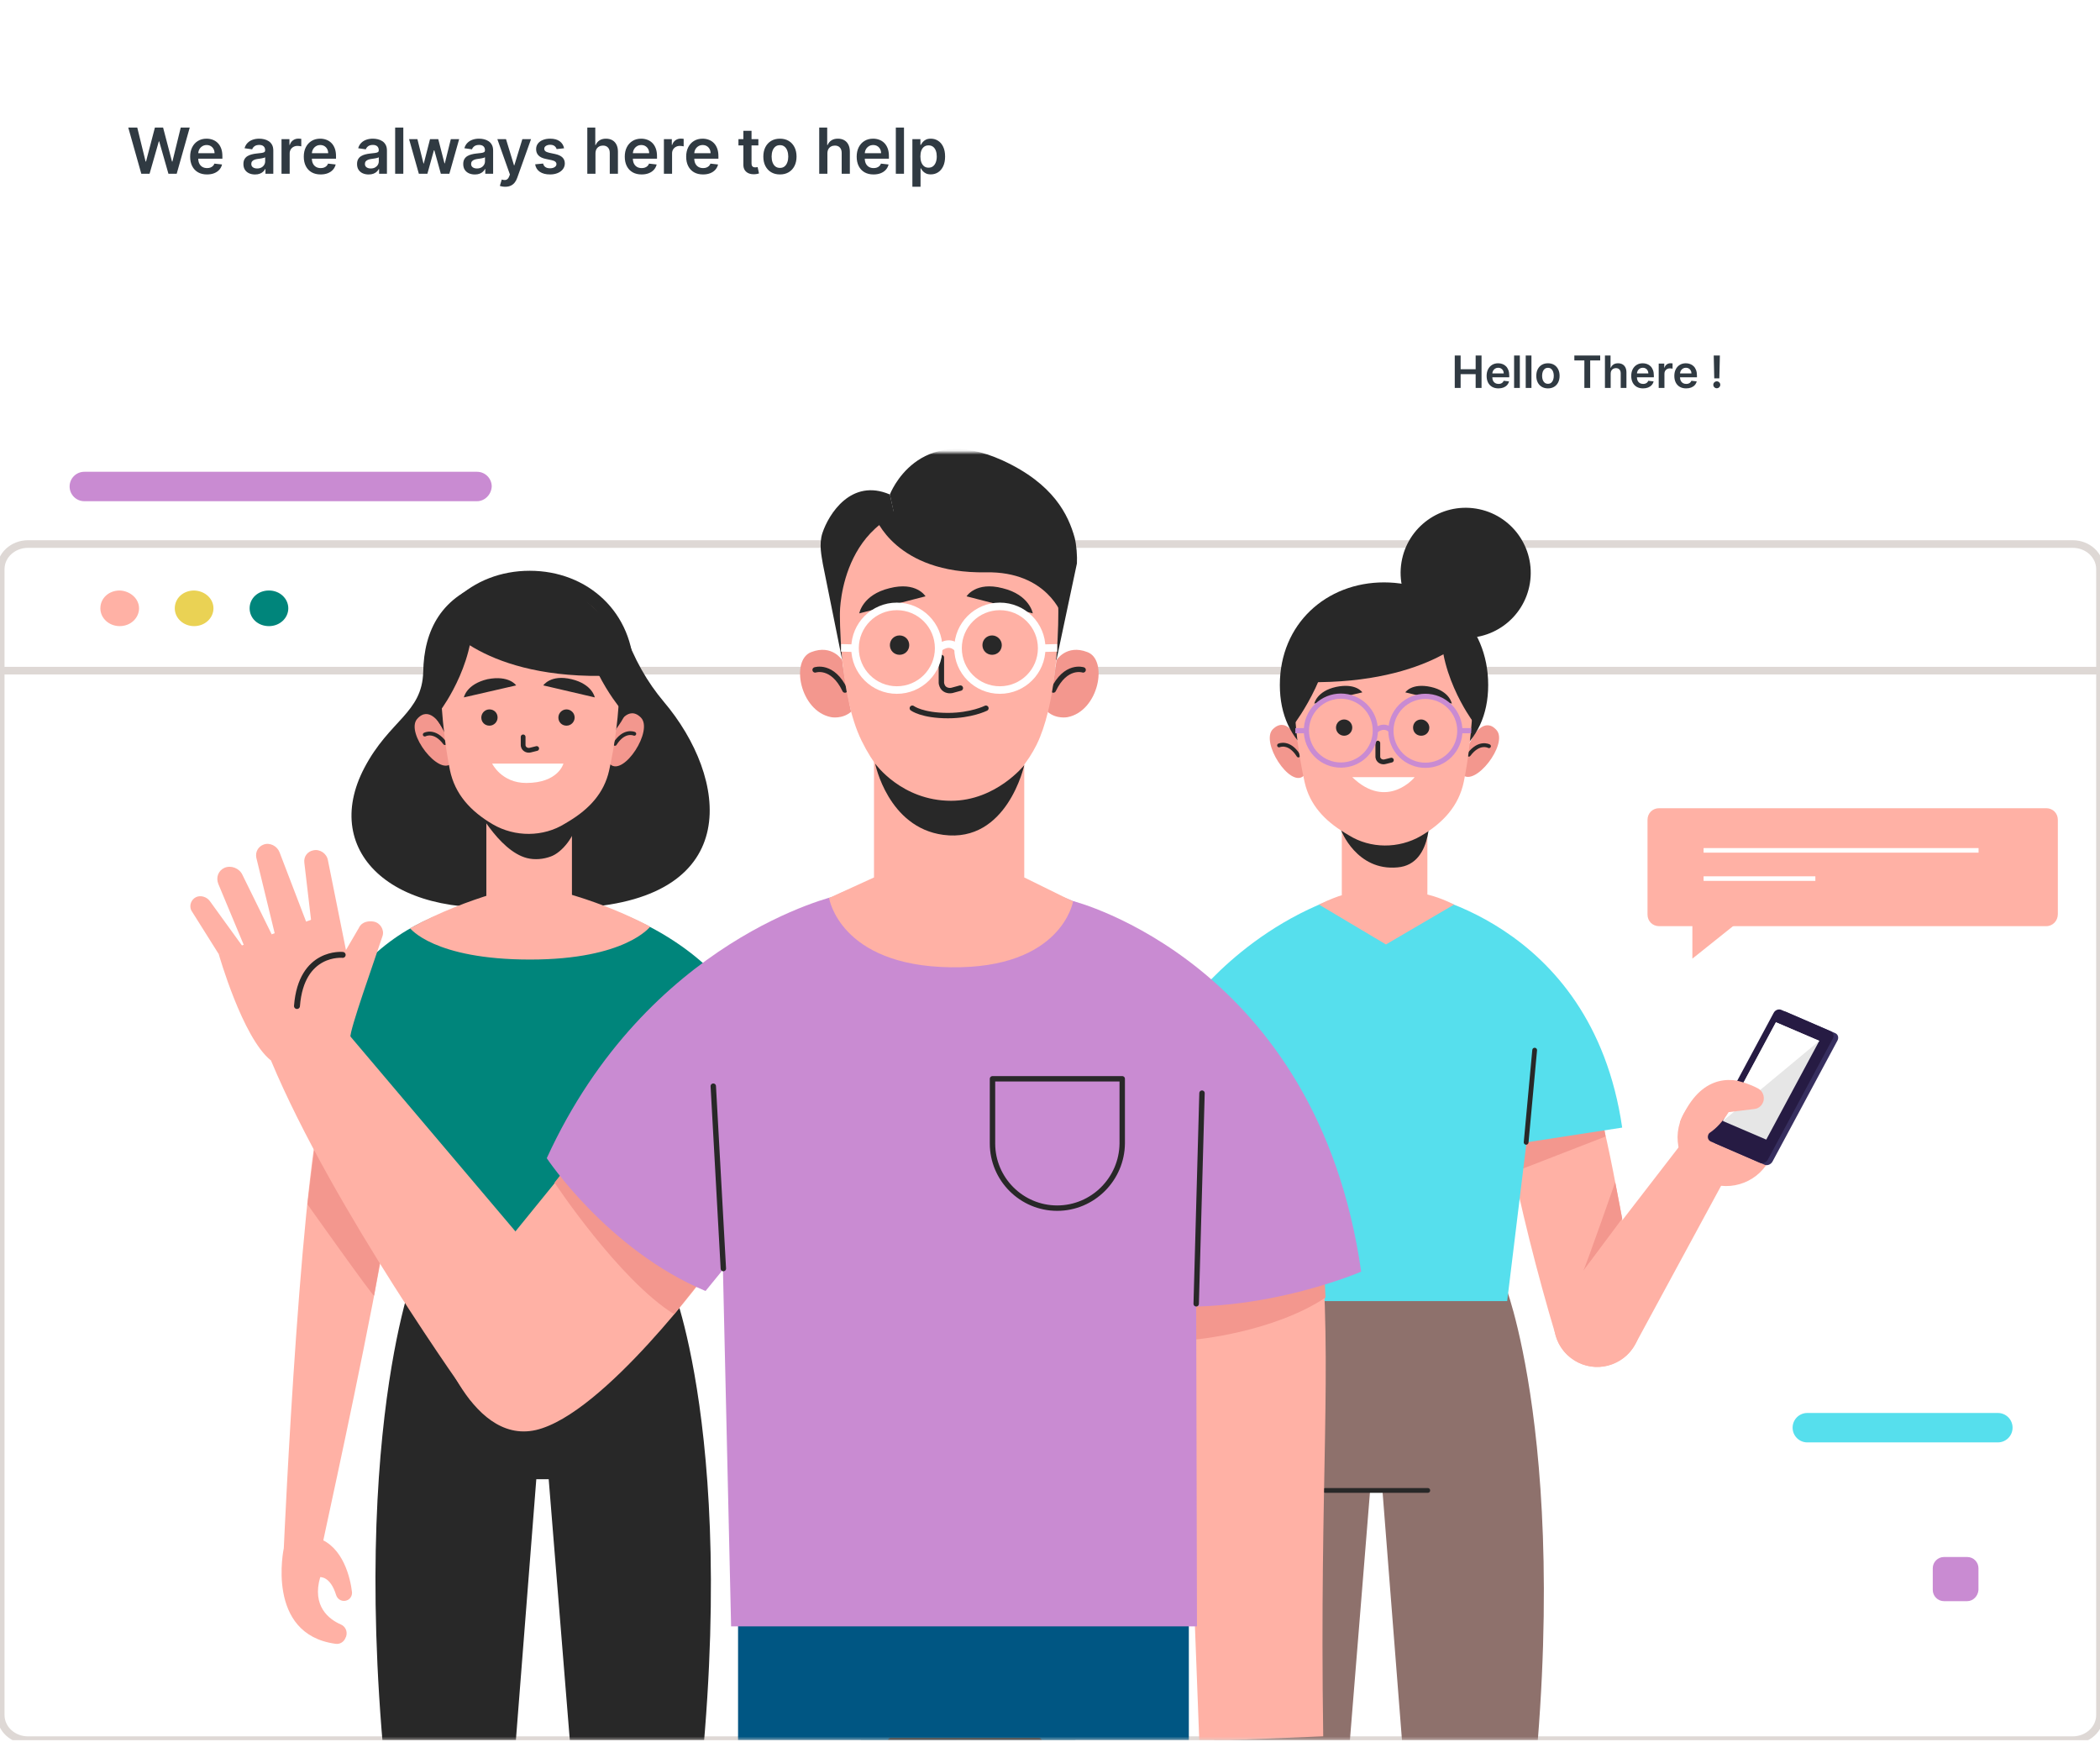 <svg width="552" height="458" viewBox="0 0 552 458" fill="none" xmlns="http://www.w3.org/2000/svg">
<g clip-path="url(#clip0_518_830)">
<path d="M0.189 176.302H552" stroke="#DED8D5" stroke-width="2.003" stroke-miterlimit="10"/>
<path d="M544.816 457.459H7.373C3.394 457.459 0.189 454.507 0.189 450.842V149.632C0.189 145.968 3.394 143.016 7.373 143.016H544.816C548.795 143.016 552 145.968 552 149.632V450.842C552 454.507 548.795 457.459 544.816 457.459Z" stroke="#DED8D5" stroke-width="2.003" stroke-miterlimit="10"/>
<path d="M36.549 159.914C36.549 162.458 34.339 164.596 31.465 164.596C28.702 164.596 26.382 162.56 26.382 159.914C26.382 157.267 28.592 155.231 31.465 155.231C34.228 155.333 36.549 157.369 36.549 159.914Z" fill="#FFB1A5"/>
<path d="M56.11 159.914C56.11 162.458 53.9 164.596 51.026 164.596C48.264 164.596 45.943 162.56 45.943 159.914C45.943 157.267 48.153 155.231 51.026 155.231C53.9 155.333 56.11 157.369 56.11 159.914Z" fill="#EAD254"/>
<path d="M75.782 159.914C75.782 162.458 73.572 164.596 70.699 164.596C67.825 164.596 65.615 162.56 65.615 159.914C65.615 157.267 67.825 155.231 70.699 155.231C73.572 155.231 75.782 157.369 75.782 159.914Z" fill="#00857B"/>
<path d="M125.386 131.758H22.166C20.029 131.758 18.298 130.028 18.298 127.89C18.298 125.753 20.029 124.022 22.166 124.022H125.386C127.524 124.022 129.254 125.753 129.254 127.89C129.152 130.028 127.422 131.758 125.386 131.758Z" fill="#C98BD2"/>
<path d="M525.151 379.179H475.068C472.93 379.179 471.199 377.448 471.199 375.311C471.199 373.173 472.93 371.443 475.068 371.443H525.151C527.288 371.443 529.019 373.173 529.019 375.311C529.019 377.448 527.288 379.179 525.151 379.179Z" fill="#56DFED"/>
<path d="M517.101 420.913H510.994C509.365 420.913 508.042 419.59 508.042 417.961V412.26C508.042 410.632 509.365 409.308 510.994 409.308H517.101C518.73 409.308 520.053 410.632 520.053 412.26V417.961C519.952 419.59 518.628 420.913 517.101 420.913Z" fill="#C98BD2"/>
<mask id="mask0_518_830" style="mask-type:luminance" maskUnits="userSpaceOnUse" x="8" y="118" width="493" height="340">
<path d="M500.155 118.939H8.133V457.459H500.155V118.939Z" fill="white"/>
</mask>
<g mask="url(#mask0_518_830)">
<path d="M396.068 339.077L358.913 334.089L359.218 337.754L327.459 342.029C327.459 342.029 306.998 393.435 325.016 506.427H350.871L360.135 391.908H363.392L372.35 506.427H398.307C416.427 393.435 396.068 339.077 396.068 339.077Z" fill="#8E716C"/>
<path d="M348.326 391.807H375.302" stroke="#282828" stroke-width="1.255" stroke-miterlimit="10" stroke-linecap="round" stroke-linejoin="round"/>
<path d="M417.851 284.821C414.696 279.731 396.78 279.935 395.864 279.833C391.079 279.222 398.918 317.7 408.995 351.293C410.929 357.706 417.953 361.065 424.163 358.418C424.264 358.418 424.264 358.316 424.366 358.316C429.252 356.28 432.001 351.089 431.085 345.796C426.3 320.551 421.516 290.725 417.851 284.821Z" fill="#FFB1A5"/>
<path d="M422.025 298.767L399.223 307.623L397.085 296.731L420.702 290.928L422.025 298.767Z" fill="#F3978E"/>
<path d="M426.402 320.347C426.402 320.347 415.612 334.802 416.121 334.191C416.63 333.478 424.57 310.778 424.57 310.778L426.402 320.347Z" fill="#F3978E"/>
<path d="M441.773 300.904L410.827 341.011C406.756 346.305 408.079 353.939 413.678 357.502C419.276 361.167 426.707 359.232 429.863 353.328L455.617 305.79L441.773 300.904Z" fill="#FFB1A5"/>
<path d="M449.815 311.186C443.096 309.048 439.432 301.82 441.569 295.102C443.707 288.384 450.934 284.719 457.653 286.857C464.371 288.994 468.036 296.222 465.898 302.94C463.761 309.659 456.533 313.323 449.815 311.186Z" fill="#FFB1A5"/>
<path d="M463.048 291.336C463.048 291.336 466.509 287.671 460.3 285.126C454.09 282.581 446.455 283.192 441.569 295L463.048 291.336Z" fill="#FFB1A5"/>
<path d="M469.461 265.989L482.389 271.588C483.101 271.893 483.407 272.707 483 273.522L465.898 305.383C465.491 306.096 464.575 306.503 463.862 306.198L450.934 300.599C450.222 300.294 449.916 299.479 450.323 298.665L467.425 266.803C467.832 266.091 468.748 265.683 469.461 265.989Z" fill="#372F5F"/>
<path d="M468.24 265.48L481.168 271.079C481.88 271.384 482.185 272.198 481.778 273.013L464.677 304.874C464.27 305.587 463.354 305.994 462.641 305.689L449.713 300.09C449.001 299.785 448.695 298.97 449.102 298.156L466.204 266.294C466.611 265.48 467.527 265.174 468.24 265.48Z" fill="#261B43"/>
<path d="M466.814 268.737L478.215 273.623L464.27 299.581L452.869 294.695L466.814 268.737Z" fill="#E6E6E6"/>
<path d="M478.215 273.623L452.869 294.695L466.814 268.737L478.215 273.623Z" fill="white"/>
<path d="M456.635 284.108C456.635 284.108 459.485 284.719 462.132 286.144C463.251 286.755 463.862 288.078 463.557 289.402C463.251 290.521 462.335 291.437 461.114 291.539L454.395 292.354C454.395 292.354 450.832 298.461 446.252 299.072L450.425 288.384L456.635 284.108Z" fill="#FFB1A5"/>
<path d="M370.619 234.331C369.907 234.331 418.361 241.049 426.403 296.425L401.26 300.294L396.17 342.029H325.932L311.986 264.869C311.986 264.869 327.56 242.576 356.47 234.331H370.619Z" fill="#56DFED"/>
<path d="M401.157 300.293L403.397 276.066" stroke="#282828" stroke-width="1.255" stroke-miterlimit="10" stroke-linecap="round" stroke-linejoin="round"/>
<path d="M375.2 235.145V215.906H352.704V235.349C351.584 235.654 349.65 236.367 346.698 237.792L364.308 248.277L382.224 237.792C382.122 237.792 379.272 236.163 375.2 235.145Z" fill="#FFB1A5"/>
<path d="M352.5 218.247C352.5 218.247 356.572 229.037 367.362 228.019C377.236 227.205 375.709 212.241 375.709 212.241L352.5 218.247Z" fill="#282828"/>
<path d="M342.626 203.996C339.063 207.152 331.225 195.038 334.584 191.679C338.045 188.32 340.59 193.613 340.59 193.613L342.117 197.278L343.237 202.164L343.542 203.487L342.626 203.996Z" fill="#F3978E"/>
<path d="M336.213 195.954C336.213 195.954 338.859 194.733 341.302 198.601" stroke="#282828" stroke-width="1.011" stroke-miterlimit="10" stroke-linecap="round" stroke-linejoin="round"/>
<path d="M384.361 203.589C387.619 207.05 396.475 195.649 393.421 191.984C390.265 188.32 387.313 193.409 387.313 193.409L385.481 196.87L383.954 201.655L383.547 202.876L384.361 203.589Z" fill="#F3978E"/>
<path d="M391.385 196.158C391.385 196.158 388.84 194.733 386.092 198.397" stroke="#282828" stroke-width="1.011" stroke-miterlimit="10" stroke-linecap="round" stroke-linejoin="round"/>
<path d="M336.416 180.074C336.416 196.158 348.632 203.792 363.799 203.792C378.966 203.792 391.182 196.158 391.182 180.074C391.182 163.991 378.966 153.099 363.799 153.099C348.632 153.099 336.416 163.991 336.416 180.074Z" fill="#282828"/>
<path d="M340.183 181.194C340.183 191.068 341.608 199.619 342.931 205.625C344.254 211.529 348.123 215.702 353.518 218.96L354.536 219.571C360.236 223.133 367.667 223.133 373.469 219.774C379.373 216.313 383.445 211.834 384.769 205.523C387.11 194.02 387.313 181.194 387.313 181.194C387.313 181.194 389.553 156.254 364.104 156.763C338.656 157.171 340.183 181.194 340.183 181.194Z" fill="#FFB1A5"/>
<path d="M362.17 195.344V198.805C362.17 199.008 362.17 199.212 362.272 199.415C362.577 200.128 363.392 200.433 364.104 200.23L365.733 199.822" stroke="#282828" stroke-width="1.254" stroke-miterlimit="10" stroke-linecap="round" stroke-linejoin="round"/>
<path d="M358.098 182.008L345.476 184.96C345.476 184.96 346.087 181.703 351.176 180.583C356.47 179.464 358.098 182.008 358.098 182.008Z" fill="#282828"/>
<path d="M369.397 182.008L381.613 184.96C381.613 184.96 381.104 181.703 376.116 180.583C371.026 179.464 369.397 182.008 369.397 182.008Z" fill="#282828"/>
<path d="M353.314 193.409C354.495 193.409 355.452 192.452 355.452 191.272C355.452 190.091 354.495 189.134 353.314 189.134C352.134 189.134 351.177 190.091 351.177 191.272C351.177 192.452 352.134 193.409 353.314 193.409Z" fill="#282828"/>
<path d="M375.709 191.272C375.709 192.493 374.793 193.409 373.571 193.409C372.35 193.409 371.434 192.493 371.434 191.272C371.434 190.05 372.35 189.134 373.571 189.134C374.691 189.134 375.709 190.152 375.709 191.272Z" fill="#282828"/>
<path d="M355.452 204.301H371.841C371.942 204.301 364.613 213.157 355.452 204.301Z" fill="white"/>
<path d="M358.862 198.469C362.4 194.931 362.4 189.195 358.862 185.657C355.324 182.119 349.588 182.119 346.05 185.657C342.512 189.195 342.512 194.931 346.05 198.469C349.588 202.007 355.324 202.007 358.862 198.469Z" stroke="#C98BD2" stroke-width="1.366" stroke-miterlimit="10"/>
<path d="M381.076 198.524C384.614 194.986 384.614 189.249 381.076 185.711C377.538 182.173 371.802 182.174 368.264 185.712C364.726 189.25 364.726 194.986 368.264 198.524C371.802 202.062 377.538 202.062 381.076 198.524Z" stroke="#C98BD2" stroke-width="1.366" stroke-miterlimit="10"/>
<path d="M361.559 192.086C361.559 192.086 363.697 190.05 365.733 192.086" stroke="#C98BD2" stroke-width="1.366" stroke-miterlimit="10"/>
<path d="M343.338 192.086H340.488" stroke="#C98BD2" stroke-width="1.366" stroke-miterlimit="10"/>
<path d="M383.75 192.086H386.703" stroke="#C98BD2" stroke-width="1.366" stroke-miterlimit="10"/>
<path d="M387.008 189.439C387.008 189.439 376.829 175.697 379.17 161.751C379.17 161.751 386.703 165.518 388.637 175.392C390.673 185.164 387.008 189.439 387.008 189.439Z" fill="#282828"/>
<path d="M340.183 190.356C340.183 190.356 351.991 174.781 349.649 160.835C349.649 160.835 341.506 165.518 339.47 175.392C337.434 185.164 340.183 190.356 340.183 190.356Z" fill="#282828"/>
<path d="M386.092 167.248C386.092 167.248 373.062 181.499 337.332 179.056C337.332 179.056 342.829 158.087 360.134 155.847C360.134 155.847 380.086 153.506 386.092 167.248Z" fill="#282828"/>
<path d="M402.145 153.313C403.65 143.989 397.312 135.21 387.988 133.704C378.664 132.198 369.885 138.537 368.38 147.861C366.874 157.185 373.212 165.964 382.536 167.469C391.86 168.975 400.639 162.637 402.145 153.313Z" fill="#282828"/>
<path d="M177.006 338.975L145.246 334.7L145.552 331.035L108.397 336.023C108.397 336.023 88.14 390.382 106.157 503.373H132.013L140.971 388.855H144.229L153.492 503.373H179.449C197.467 390.382 177.006 338.975 177.006 338.975Z" fill="#282828"/>
<path d="M174.462 184.452C170.186 179.362 166.725 173.458 163.773 165.212C160.618 156.356 150.336 159.919 150.336 159.919C150.336 159.919 141.786 148.925 128.858 152.692C115.93 156.56 111.451 165.721 111.247 176.613C110.942 187.505 102.391 189.236 95.775 201.858C84.068 224.151 103.715 242.882 139.546 237.69V237.385C143.109 238.504 147.384 238.912 152.678 238.606C195.635 236.061 191.461 204.505 174.462 184.452Z" fill="#282828"/>
<path d="M160.414 200.942C163.977 204.098 171.815 191.984 168.456 188.625C165.097 185.266 162.45 190.559 162.45 190.559L160.923 194.224L159.803 199.11L159.498 200.433L160.414 200.942Z" fill="#F3978E"/>
<path d="M166.725 192.9C166.725 192.9 164.079 191.679 161.636 195.547" stroke="#282828" stroke-width="1.011" stroke-miterlimit="10" stroke-linecap="round" stroke-linejoin="round"/>
<path d="M118.678 200.637C115.421 204.098 106.565 192.697 109.619 189.032C112.774 185.368 115.726 190.457 115.726 190.457L117.559 193.918L119.086 198.703L119.493 199.924L118.678 200.637Z" fill="#F3978E"/>
<path d="M111.655 193.104C111.655 193.104 114.199 191.679 116.948 195.343" stroke="#282828" stroke-width="1.011" stroke-miterlimit="10" stroke-linecap="round" stroke-linejoin="round"/>
<path d="M166.623 177.021C166.623 193.104 154.408 200.739 139.241 200.739C124.073 200.739 111.858 193.104 111.858 177.021C111.858 160.937 124.073 150.045 139.241 150.045C154.408 150.045 166.623 160.937 166.623 177.021Z" fill="#282828"/>
<path d="M150.336 212.954H127.84V242.169H150.336V212.954Z" fill="#FFB1A5"/>
<path d="M124.583 211.122C124.583 211.122 130.894 223.642 138.528 225.576C140.564 226.085 142.804 225.882 144.738 225.169C147.69 224.151 151.354 219.774 151.965 214.99L152.271 212.241C152.271 212.343 138.528 219.774 124.583 211.122Z" fill="#282828"/>
<path d="M162.857 178.14C162.857 188.014 161.432 196.565 160.109 202.571C158.785 208.475 154.917 212.649 149.522 215.906L148.504 216.517C142.804 220.08 135.373 220.08 129.57 216.72C123.666 213.259 119.594 208.78 118.271 202.469C115.93 190.966 115.726 178.14 115.726 178.14C115.726 178.14 113.487 153.201 138.935 153.71C164.384 154.219 162.857 178.14 162.857 178.14Z" fill="#FFB1A5"/>
<path d="M137.511 193.715V195.751C137.511 195.954 137.511 196.158 137.613 196.362C137.918 197.074 138.732 197.379 139.445 197.176L141.074 196.769" stroke="#282828" stroke-width="1.252" stroke-miterlimit="10" stroke-linecap="round" stroke-linejoin="round"/>
<path d="M142.804 180.176L156.343 183.332C156.343 183.332 155.732 179.871 150.235 178.548C144.738 177.224 142.804 180.176 142.804 180.176Z" fill="#282828"/>
<path d="M135.678 180.176L121.936 183.332C121.936 183.332 122.547 179.871 128.145 178.547C133.846 177.428 135.678 180.176 135.678 180.176Z" fill="#282828"/>
<path d="M130.792 188.625C130.792 189.745 129.876 190.763 128.655 190.763C127.433 190.763 126.517 189.847 126.517 188.625C126.517 187.505 127.433 186.487 128.655 186.487C129.876 186.487 130.792 187.404 130.792 188.625Z" fill="#282828"/>
<path d="M151.049 188.625C151.049 189.745 150.133 190.763 148.911 190.763C147.69 190.763 146.774 189.847 146.774 188.625C146.774 187.505 147.69 186.487 148.911 186.487C150.031 186.487 151.049 187.404 151.049 188.625Z" fill="#282828"/>
<path d="M129.367 200.739H148.097C148.097 200.739 146.774 205.828 138.325 205.828C131.81 205.828 129.367 200.739 129.367 200.739Z" fill="white"/>
<path d="M116.032 186.386C116.032 186.386 126.211 172.643 123.87 158.698C123.87 158.698 116.337 162.464 114.403 172.338C112.367 182.11 116.032 186.386 116.032 186.386Z" fill="#282828"/>
<path d="M162.857 185.978C162.857 185.978 151.049 171.727 153.39 157.781C153.39 157.781 161.534 162.464 163.57 172.338C165.504 182.11 162.857 185.978 162.857 185.978Z" fill="#282828"/>
<path d="M116.948 164.194C116.948 164.194 128.654 179.871 164.384 177.428C164.384 177.428 160.312 155.033 143.007 152.793C142.905 152.895 122.954 150.452 116.948 164.194Z" fill="#282828"/>
<path d="M84.374 407.992C83.865 408.806 114.098 276.372 105.14 278.408C104.325 278.611 88.547 280.037 86.206 284.821C79.386 298.563 74.601 406.974 74.601 406.974L84.374 407.992Z" fill="#FFB1A5"/>
<path d="M74.602 406.974C74.602 406.974 69.715 429.573 88.14 432.117C89.362 432.321 90.481 431.608 90.889 430.387L90.99 430.183C91.398 428.86 90.787 427.537 89.565 427.028C86.511 425.704 81.931 422.243 84.17 414.609C84.17 414.609 86.817 414.303 88.344 419.291C88.751 420.615 90.176 421.225 91.398 420.615C92.212 420.207 92.619 419.291 92.517 418.477C92.11 415.016 90.278 406.567 83.559 404.328L74.602 406.974Z" fill="#FFB1A5"/>
<path d="M80.811 316.581C80.811 316.581 98.218 341.113 98.32 340.604C98.421 340.095 104.427 306.096 104.427 306.096L83.254 296.934L80.811 316.581Z" fill="#F3978E"/>
<path d="M129.163 237.283C129.876 237.283 86.104 238.097 78.062 293.371L103.205 297.24L108.295 338.975H178.533L192.479 261.815C192.479 261.815 182.605 245.121 153.696 236.876L129.163 237.283Z" fill="#00857B"/>
<path d="M107.786 244.001C107.786 244.001 113.996 252.247 139.342 252.247C164.486 252.247 170.899 243.594 170.899 243.594C170.899 243.594 156.037 235.349 138.833 232.6C138.935 232.6 123.564 235.349 107.786 244.001Z" fill="#FFB1A5"/>
<path d="M194.006 419.291V529.636H248.67L252.843 419.291H194.006Z" fill="#005683"/>
<path d="M312.495 419.291V529.636H257.831L253.657 419.291H312.495Z" fill="#005683"/>
<path d="M282.669 419.291H226.275V457.668H282.669V419.291Z" fill="#005683"/>
<path d="M234.113 457.566H273.101" stroke="#282828" stroke-width="1.422" stroke-miterlimit="10" stroke-linecap="round" stroke-linejoin="round"/>
<path d="M347.003 322.994C350.363 360.352 346.8 387.633 347.818 456.446L315.244 457.769L310.357 328.999L347.003 322.994Z" fill="#FFB1A5"/>
<path d="M314.429 352.107C314.429 352.107 334.584 350.275 348.429 341.113L348.021 333.071L314.429 337.652V352.107Z" fill="#F3978E"/>
<path d="M282.058 236.876C282.058 236.876 346.189 252.959 357.793 334.293C357.793 334.293 326.441 347.933 294.986 342.029L302.01 314.85L282.058 236.876Z" fill="#C98BD2"/>
<path d="M90.583 270.671L138.325 327.065L123.768 368.19C123.768 368.19 87.529 317.802 71.242 278.815L90.583 270.671Z" fill="#FFB1A5"/>
<path d="M92.11 272.707C92.11 272.707 75.314 282.174 71.141 278.713C63.71 272.707 57.5 250.821 57.5 250.821C57.5 250.821 88.853 239.013 88.547 239.42C88.242 239.929 92.11 272.707 92.11 272.707Z" fill="#FFB1A5"/>
<path d="M92.11 272.707C91.805 270.977 98.32 252.857 100.559 246.037C101.068 244.408 99.949 242.576 98.218 242.271C97.098 242.067 95.164 242.169 94.35 243.899L86.512 257.336L92.11 272.707Z" fill="#FFB1A5"/>
<path d="M91.601 253.061L86.206 226.187C85.901 224.355 84.068 223.133 82.338 223.54C80.811 223.846 79.793 225.169 79.997 226.798L82.338 246.75L91.601 253.061Z" fill="#FFB1A5"/>
<path d="M80.811 243.187L73.482 224.049C72.871 222.421 70.937 221.403 69.308 222.014C67.883 222.523 67.069 223.948 67.374 225.475L72.769 247.666L80.811 243.187Z" fill="#FFB1A5"/>
<path d="M72.973 248.786L63.71 229.954C62.895 228.223 60.758 227.409 59.027 228.121C57.398 228.834 56.686 230.666 57.398 232.397L64.829 250.211L72.973 248.786Z" fill="#FFB1A5"/>
<path d="M57.5 250.821L50.273 239.319C49.662 237.995 50.273 236.468 51.494 235.858C52.716 235.247 54.345 235.756 55.159 236.876L64.728 250.109L57.5 250.821Z" fill="#FFB1A5"/>
<path d="M90.074 251.025C90.074 251.025 79.182 249.905 78.062 264.462" stroke="#282828" stroke-width="1.559" stroke-miterlimit="10" stroke-linecap="round" stroke-linejoin="round"/>
<path d="M113.996 348.951C113.996 348.951 122.954 379.998 140.87 375.927C158.786 371.753 186.678 333.58 186.678 333.58L180.468 268.33L130.283 330.119L113.996 348.951Z" fill="#FFB1A5"/>
<path d="M145.756 310.88C145.756 310.88 162.654 336.431 177.211 345.49L186.677 333.58L150.133 305.383L145.756 310.88Z" fill="#F3978E"/>
<path d="M219.964 235.45C219.964 235.45 170.187 246.648 143.72 304.467C143.72 304.467 159.702 328.592 185.456 339.382L202.659 318.311L219.964 235.45Z" fill="#C98BD2"/>
<path d="M219.964 235.247C200.522 245.223 188.306 258.456 188.306 258.456L192.175 427.536H314.633L314.226 259.372C314.226 259.372 298.753 244.306 282.059 236.875C267.808 230.564 233.707 228.223 219.964 235.247Z" fill="#C98BD2"/>
<path d="M277.885 317.598C268.52 317.598 260.885 309.964 260.885 300.599V283.599H294.986V300.599C294.885 309.964 287.25 317.598 277.885 317.598Z" stroke="#282828" stroke-width="1.422" stroke-miterlimit="10" stroke-linecap="round" stroke-linejoin="round"/>
<path d="M314.429 342.742L315.956 287.366" stroke="#282828" stroke-width="1.422" stroke-miterlimit="10" stroke-linecap="round" stroke-linejoin="round"/>
<path d="M190.138 333.478L187.491 285.533" stroke="#282828" stroke-width="1.422" stroke-miterlimit="10" stroke-linecap="round" stroke-linejoin="round"/>
<path d="M221.389 173.559L216.3 148.314C215.994 146.279 215.18 143.123 216.198 140.069C217.827 135.183 223.731 125.614 233.91 129.991L236.15 139.967C236.15 139.967 225.563 142.105 221.389 155.847V173.559Z" fill="#282828"/>
<path d="M233.095 135.183C232.892 138.542 229.94 152.997 219.659 158.29C219.659 158.29 210.701 138.949 233.095 135.183Z" fill="#282828"/>
<path d="M269.233 230.666V187.811H229.736V230.666L217.928 236.061C217.928 236.061 220.677 253.875 249.892 254.282C279.107 254.69 282.059 236.977 282.059 236.977L269.233 230.666Z" fill="#FFB1A5"/>
<path d="M233.91 129.991C233.91 129.991 241.137 110.854 263.532 121.034C277.071 127.243 280.837 135.488 282.466 141.291C282.975 143.225 283.178 146.279 283.077 148.111L277.682 173.559L256.508 138.339L236.048 139.967L233.91 129.991Z" fill="#282828"/>
<path d="M277.682 173.559C277.682 173.559 280.328 169.284 285.825 171.422C291.322 173.458 288.879 186.894 280.634 188.523C280.634 188.523 277.682 189.134 275.34 187.098C275.34 187.098 277.376 177.224 277.682 173.559Z" fill="#F3978E"/>
<path d="M284.705 176.104C284.705 176.104 280.125 174.577 276.867 181.398" stroke="#282828" stroke-width="1.422" stroke-miterlimit="10" stroke-linecap="round" stroke-linejoin="round"/>
<path d="M221.389 173.559C221.389 173.559 218.742 169.284 213.246 171.422C207.749 173.458 210.192 186.894 218.437 188.523C218.437 188.523 221.389 189.134 223.73 187.098C223.73 187.098 221.695 177.224 221.389 173.559Z" fill="#F3978E"/>
<path d="M214.263 176.104C214.263 176.104 218.844 174.577 222.102 181.398" stroke="#282828" stroke-width="1.422" stroke-miterlimit="10" stroke-linecap="round" stroke-linejoin="round"/>
<path d="M278.19 160.835C278.19 168.877 277.376 185.775 272.49 195.751C267.807 205.116 260.173 210.205 250.095 210.511C240.017 210.816 232.485 206.948 226.479 194.733C220.473 182.517 220.778 161.039 220.778 161.039C220.778 161.039 220.778 132.333 249.179 132.333C279.106 132.231 278.19 160.835 278.19 160.835Z" fill="#FFB1A5"/>
<path d="M230.042 200.739C230.042 200.739 233.401 217.535 247.958 219.469C264.754 221.708 269.233 201.146 269.233 201.146C269.233 201.146 261.802 210.511 249.993 210.511C236.964 210.511 230.042 200.739 230.042 200.739Z" fill="#282828"/>
<path d="M247.449 172.847V179.463C247.449 179.769 247.551 179.972 247.652 180.278C248.06 181.296 249.179 181.703 250.197 181.499L252.437 180.889" stroke="#282828" stroke-width="1.422" stroke-miterlimit="10" stroke-linecap="round" stroke-linejoin="round"/>
<path d="M239 169.589C239 171.015 237.88 172.134 236.455 172.134C235.03 172.134 233.91 171.015 233.91 169.589C233.91 168.164 235.03 167.045 236.455 167.045C237.88 167.045 239 168.164 239 169.589Z" fill="#282828"/>
<path d="M263.328 169.589C263.328 171.015 262.209 172.134 260.783 172.134C259.358 172.134 258.239 171.015 258.239 169.589C258.239 168.164 259.358 167.045 260.783 167.045C262.107 167.045 263.328 168.164 263.328 169.589Z" fill="#282828"/>
<path d="M254.065 156.763L271.472 161.242C271.472 161.242 270.658 156.356 263.532 154.626C256.508 152.793 254.065 156.763 254.065 156.763Z" fill="#282828"/>
<path d="M243.275 156.763L225.868 161.242C225.868 161.242 226.683 156.356 233.808 154.626C240.934 152.793 243.275 156.763 243.275 156.763Z" fill="#282828"/>
<path d="M239.814 186.182C239.814 186.182 242.359 188.116 249.179 188.116C255.286 188.116 259.155 186.182 259.155 186.182" stroke="#282828" stroke-width="1.422" stroke-miterlimit="10" stroke-linecap="round" stroke-linejoin="round"/>
<path d="M235.742 181.398C241.814 181.398 246.736 176.476 246.736 170.404C246.736 164.332 241.814 159.41 235.742 159.41C229.671 159.41 224.749 164.332 224.749 170.404C224.749 176.476 229.671 181.398 235.742 181.398Z" stroke="white" stroke-width="1.986" stroke-miterlimit="10"/>
<path d="M262.82 181.398C268.891 181.398 273.814 176.476 273.814 170.404C273.814 164.332 268.891 159.41 262.82 159.41C256.748 159.41 251.826 164.332 251.826 170.404C251.826 176.476 256.748 181.398 262.82 181.398Z" stroke="white" stroke-width="1.986" stroke-miterlimit="10"/>
<path d="M246.736 170.404C246.736 170.404 249.383 167.961 251.724 170.404" stroke="white" stroke-width="1.986" stroke-miterlimit="10"/>
<path d="M224.748 170.404L221.084 170.302" stroke="white" stroke-width="1.986" stroke-miterlimit="10"/>
<path d="M273.814 170.404L277.885 170.302" stroke="white" stroke-width="1.986" stroke-miterlimit="10"/>
<path d="M230.042 135.896C230.042 135.896 235.335 150.859 259.155 150.452C275.34 150.147 279.208 161.853 279.208 161.853C279.208 161.853 276.358 135.692 275.646 135.896C274.933 136.099 251.011 129.482 251.011 129.482L230.042 135.896Z" fill="#282828"/>
</g>
<g filter="url(#filter0_d_518_830)">
<path d="M0 13.913C0 6.229 6.229 0 13.913 0H270.836C278.52 0 284.749 6.229 284.749 13.913V57.506C284.749 65.19 278.52 71.419 270.836 71.419H155.824L160.796 86.719C161.088 87.618 160.005 88.327 159.298 87.699L140.983 71.419H13.913C6.229 71.419 0 65.19 0 57.506V13.913Z" fill="white"/>
<path d="M37.144 41.971L33.717 29.828H36.082L38.27 38.751H38.383L40.719 29.828H42.871L45.213 38.757H45.319L47.507 29.828H49.873L46.446 41.971H44.276L41.845 33.451H41.75L39.313 41.971H37.144ZM54.405 42.148C53.492 42.148 52.704 41.959 52.04 41.579C51.38 41.196 50.872 40.654 50.516 39.955C50.16 39.251 49.982 38.423 49.982 37.471C49.982 36.534 50.16 35.712 50.516 35.004C50.876 34.293 51.377 33.739 52.022 33.344C52.666 32.945 53.423 32.745 54.292 32.745C54.854 32.745 55.383 32.836 55.881 33.018C56.383 33.196 56.826 33.473 57.209 33.848C57.597 34.224 57.901 34.702 58.123 35.283C58.344 35.86 58.455 36.548 58.455 37.346V38.004H50.99V36.558H56.397C56.393 36.147 56.304 35.781 56.13 35.461C55.956 35.137 55.713 34.882 55.401 34.696C55.093 34.51 54.733 34.417 54.322 34.417C53.883 34.417 53.498 34.524 53.166 34.737C52.834 34.947 52.575 35.224 52.389 35.568C52.208 35.907 52.115 36.281 52.111 36.688V37.951C52.111 38.48 52.208 38.935 52.401 39.315C52.595 39.69 52.866 39.978 53.213 40.18C53.561 40.378 53.968 40.477 54.435 40.477C54.747 40.477 55.03 40.433 55.283 40.346C55.535 40.255 55.755 40.123 55.941 39.949C56.126 39.775 56.267 39.56 56.362 39.303L58.365 39.528C58.239 40.058 57.998 40.52 57.642 40.915C57.291 41.307 56.84 41.611 56.291 41.828C55.741 42.042 55.113 42.148 54.405 42.148ZM67.032 42.154C66.455 42.154 65.935 42.052 65.473 41.846C65.014 41.637 64.65 41.328 64.382 40.921C64.117 40.514 63.984 40.012 63.984 39.415C63.984 38.901 64.079 38.477 64.269 38.141C64.459 37.805 64.718 37.536 65.046 37.334C65.374 37.133 65.743 36.981 66.154 36.878C66.57 36.771 66.998 36.694 67.441 36.647C67.975 36.591 68.407 36.542 68.739 36.498C69.071 36.451 69.312 36.38 69.463 36.285C69.617 36.186 69.694 36.034 69.694 35.828V35.793C69.694 35.346 69.561 35 69.297 34.755C69.032 34.51 68.65 34.388 68.153 34.388C67.627 34.388 67.21 34.502 66.901 34.732C66.597 34.961 66.392 35.232 66.285 35.544L64.281 35.259C64.439 34.706 64.7 34.243 65.064 33.872C65.427 33.496 65.872 33.216 66.397 33.03C66.923 32.84 67.504 32.745 68.141 32.745C68.579 32.745 69.016 32.797 69.451 32.9C69.886 33.002 70.283 33.172 70.642 33.41C71.002 33.643 71.291 33.961 71.508 34.364C71.73 34.767 71.84 35.271 71.84 35.876V41.971H69.777V40.72H69.706C69.575 40.973 69.392 41.21 69.154 41.431C68.921 41.648 68.627 41.824 68.271 41.959C67.919 42.089 67.506 42.154 67.032 42.154ZM67.589 40.577C68.02 40.577 68.394 40.492 68.71 40.322C69.026 40.148 69.269 39.919 69.439 39.635C69.613 39.35 69.7 39.04 69.7 38.704V37.631C69.633 37.686 69.518 37.737 69.356 37.785C69.198 37.832 69.02 37.874 68.822 37.909C68.625 37.945 68.429 37.977 68.236 38.004C68.042 38.032 67.874 38.056 67.731 38.075C67.411 38.119 67.125 38.19 66.872 38.289C66.619 38.388 66.419 38.526 66.273 38.704C66.127 38.878 66.054 39.103 66.054 39.38C66.054 39.775 66.198 40.073 66.487 40.275C66.775 40.477 67.143 40.577 67.589 40.577ZM73.998 41.971V32.864H76.079V34.382H76.174C76.34 33.856 76.625 33.451 77.028 33.166C77.435 32.878 77.899 32.734 78.421 32.734C78.54 32.734 78.672 32.739 78.818 32.751C78.969 32.759 79.093 32.773 79.192 32.793V34.767C79.101 34.736 78.957 34.708 78.759 34.684C78.565 34.657 78.378 34.643 78.196 34.643C77.805 34.643 77.453 34.728 77.141 34.898C76.832 35.064 76.589 35.295 76.411 35.591C76.233 35.888 76.144 36.23 76.144 36.617V41.971H73.998ZM84.274 42.148C83.361 42.148 82.573 41.959 81.909 41.579C81.249 41.196 80.741 40.654 80.385 39.955C80.029 39.251 79.851 38.423 79.851 37.471C79.851 36.534 80.029 35.712 80.385 35.004C80.745 34.293 81.247 33.739 81.891 33.344C82.535 32.945 83.292 32.745 84.162 32.745C84.723 32.745 85.252 32.836 85.751 33.018C86.252 33.196 86.695 33.473 87.079 33.848C87.466 34.224 87.77 34.702 87.992 35.283C88.213 35.86 88.324 36.548 88.324 37.346V38.004H80.859V36.558H86.266C86.262 36.147 86.173 35.781 85.999 35.461C85.826 35.137 85.582 34.882 85.27 34.696C84.962 34.51 84.602 34.417 84.191 34.417C83.752 34.417 83.367 34.524 83.035 34.737C82.703 34.947 82.444 35.224 82.258 35.568C82.077 35.907 81.984 36.281 81.98 36.688V37.951C81.98 38.48 82.077 38.935 82.27 39.315C82.464 39.69 82.735 39.978 83.083 40.18C83.43 40.378 83.838 40.477 84.304 40.477C84.616 40.477 84.899 40.433 85.152 40.346C85.405 40.255 85.624 40.123 85.81 39.949C85.996 39.775 86.136 39.56 86.231 39.303L88.235 39.528C88.108 40.058 87.867 40.52 87.511 40.915C87.16 41.307 86.709 41.611 86.16 41.828C85.61 42.042 84.982 42.148 84.274 42.148ZM96.901 42.154C96.324 42.154 95.804 42.052 95.342 41.846C94.883 41.637 94.52 41.328 94.251 40.921C93.986 40.514 93.854 40.012 93.854 39.415C93.854 38.901 93.948 38.477 94.138 38.141C94.328 37.805 94.587 37.536 94.915 37.334C95.243 37.133 95.612 36.981 96.024 36.878C96.439 36.771 96.867 36.694 97.31 36.647C97.844 36.591 98.276 36.542 98.609 36.498C98.941 36.451 99.182 36.38 99.332 36.285C99.486 36.186 99.563 36.034 99.563 35.828V35.793C99.563 35.346 99.431 35 99.166 34.755C98.901 34.51 98.52 34.388 98.022 34.388C97.496 34.388 97.079 34.502 96.771 34.732C96.466 34.961 96.261 35.232 96.154 35.544L94.15 35.259C94.308 34.706 94.569 34.243 94.933 33.872C95.296 33.496 95.741 33.216 96.267 33.03C96.792 32.84 97.373 32.745 98.01 32.745C98.448 32.745 98.885 32.797 99.32 32.9C99.755 33.002 100.152 33.172 100.512 33.41C100.871 33.643 101.16 33.961 101.377 34.364C101.599 34.767 101.709 35.271 101.709 35.876V41.971H99.646V40.72H99.575C99.445 40.973 99.261 41.21 99.023 41.431C98.79 41.648 98.496 41.824 98.14 41.959C97.788 42.089 97.375 42.154 96.901 42.154ZM97.458 40.577C97.889 40.577 98.263 40.492 98.579 40.322C98.895 40.148 99.138 39.919 99.308 39.635C99.482 39.35 99.569 39.04 99.569 38.704V37.631C99.502 37.686 99.387 37.737 99.225 37.785C99.067 37.832 98.889 37.874 98.692 37.909C98.494 37.945 98.298 37.977 98.105 38.004C97.911 38.032 97.743 38.056 97.601 38.075C97.281 38.119 96.994 38.19 96.741 38.289C96.488 38.388 96.288 38.526 96.142 38.704C95.996 38.878 95.923 39.103 95.923 39.38C95.923 39.775 96.067 40.073 96.356 40.275C96.644 40.477 97.012 40.577 97.458 40.577ZM106.014 29.828V41.971H103.867V29.828H106.014ZM110.1 41.971L107.527 32.864H109.715L111.315 39.267H111.398L113.035 32.864H115.199L116.835 39.231H116.924L118.501 32.864H120.695L118.116 41.971H115.88L114.173 35.817H114.049L112.341 41.971H110.1ZM124.814 42.154C124.237 42.154 123.717 42.052 123.254 41.846C122.796 41.637 122.432 41.328 122.163 40.921C121.899 40.514 121.766 40.012 121.766 39.415C121.766 38.901 121.861 38.477 122.051 38.141C122.241 37.805 122.499 37.536 122.828 37.334C123.156 37.133 123.525 36.981 123.936 36.878C124.351 36.771 124.78 36.694 125.223 36.647C125.756 36.591 126.189 36.542 126.521 36.498C126.853 36.451 127.094 36.38 127.244 36.285C127.399 36.186 127.476 36.034 127.476 35.828V35.793C127.476 35.346 127.343 35 127.078 34.755C126.814 34.51 126.432 34.388 125.934 34.388C125.409 34.388 124.992 34.502 124.683 34.732C124.379 34.961 124.173 35.232 124.067 35.544L122.063 35.259C122.221 34.706 122.482 34.243 122.845 33.872C123.209 33.496 123.654 33.216 124.179 33.03C124.705 32.84 125.286 32.745 125.922 32.745C126.361 32.745 126.798 32.797 127.233 32.9C127.667 33.002 128.065 33.172 128.424 33.41C128.784 33.643 129.072 33.961 129.29 34.364C129.511 34.767 129.622 35.271 129.622 35.876V41.971H127.559V40.72H127.488C127.357 40.973 127.173 41.21 126.936 41.431C126.703 41.648 126.408 41.824 126.053 41.959C125.701 42.089 125.288 42.154 124.814 42.154ZM125.371 40.577C125.802 40.577 126.175 40.492 126.491 40.322C126.808 40.148 127.051 39.919 127.221 39.635C127.395 39.35 127.482 39.04 127.482 38.704V37.631C127.414 37.686 127.3 37.737 127.138 37.785C126.98 37.832 126.802 37.874 126.604 37.909C126.407 37.945 126.211 37.977 126.017 38.004C125.824 38.032 125.656 38.056 125.513 38.075C125.193 38.119 124.907 38.19 124.654 38.289C124.401 38.388 124.201 38.526 124.055 38.704C123.909 38.878 123.835 39.103 123.835 39.38C123.835 39.775 123.98 40.073 124.268 40.275C124.557 40.477 124.924 40.577 125.371 40.577ZM132.788 45.386C132.495 45.386 132.225 45.362 131.976 45.314C131.731 45.271 131.535 45.22 131.389 45.16L131.887 43.488C132.199 43.579 132.478 43.623 132.723 43.619C132.968 43.615 133.183 43.538 133.369 43.388C133.559 43.241 133.719 42.996 133.849 42.652L134.033 42.16L130.731 32.864H133.007L135.106 39.741H135.201L137.306 32.864H139.588L135.942 43.073C135.772 43.556 135.547 43.969 135.266 44.312C134.985 44.66 134.642 44.925 134.234 45.107C133.831 45.293 133.349 45.386 132.788 45.386ZM148.271 35.271L146.314 35.484C146.259 35.287 146.162 35.101 146.024 34.927C145.889 34.753 145.708 34.613 145.478 34.506C145.249 34.4 144.968 34.346 144.636 34.346C144.19 34.346 143.814 34.443 143.51 34.637C143.21 34.83 143.061 35.081 143.065 35.39C143.061 35.654 143.158 35.87 143.356 36.036C143.557 36.202 143.889 36.338 144.352 36.445L145.905 36.777C146.767 36.963 147.407 37.257 147.826 37.66C148.249 38.064 148.463 38.591 148.466 39.243C148.463 39.816 148.295 40.322 147.963 40.761C147.634 41.196 147.178 41.536 146.593 41.781C146.008 42.026 145.336 42.148 144.577 42.148C143.463 42.148 142.565 41.915 141.886 41.449C141.206 40.978 140.801 40.324 140.67 39.486L142.763 39.285C142.858 39.696 143.059 40.006 143.368 40.216C143.676 40.425 144.077 40.53 144.571 40.53C145.081 40.53 145.49 40.425 145.799 40.216C146.111 40.006 146.267 39.747 146.267 39.439C146.267 39.178 146.166 38.963 145.965 38.793C145.767 38.623 145.459 38.492 145.04 38.401L143.486 38.075C142.613 37.894 141.967 37.587 141.548 37.157C141.129 36.722 140.921 36.172 140.925 35.508C140.921 34.947 141.073 34.461 141.382 34.05C141.694 33.635 142.127 33.315 142.68 33.089C143.237 32.86 143.88 32.745 144.607 32.745C145.674 32.745 146.514 32.973 147.127 33.427C147.743 33.882 148.125 34.496 148.271 35.271ZM156.524 36.635V41.971H154.377V29.828H156.476V34.411H156.583C156.796 33.898 157.126 33.492 157.573 33.196C158.024 32.896 158.597 32.745 159.292 32.745C159.925 32.745 160.476 32.878 160.947 33.143C161.417 33.407 161.78 33.795 162.037 34.305C162.298 34.815 162.429 35.437 162.429 36.172V41.971H160.282V36.504C160.282 35.892 160.124 35.415 159.808 35.075C159.496 34.732 159.057 34.56 158.492 34.56C158.113 34.56 157.773 34.643 157.472 34.809C157.176 34.971 156.943 35.206 156.773 35.514C156.607 35.822 156.524 36.196 156.524 36.635ZM168.648 42.148C167.735 42.148 166.946 41.959 166.282 41.579C165.622 41.196 165.114 40.654 164.759 39.955C164.403 39.251 164.225 38.423 164.225 37.471C164.225 36.534 164.403 35.712 164.759 35.004C165.118 34.293 165.62 33.739 166.265 33.344C166.909 32.945 167.666 32.745 168.535 32.745C169.097 32.745 169.626 32.836 170.124 33.018C170.626 33.196 171.069 33.473 171.452 33.848C171.84 34.224 172.144 34.702 172.365 35.283C172.587 35.86 172.697 36.548 172.697 37.346V38.004H165.233V36.558H170.64C170.636 36.147 170.547 35.781 170.373 35.461C170.199 35.137 169.956 34.882 169.644 34.696C169.336 34.51 168.976 34.417 168.565 34.417C168.126 34.417 167.741 34.524 167.409 34.737C167.077 34.947 166.818 35.224 166.632 35.568C166.45 35.907 166.357 36.281 166.354 36.688V37.951C166.354 38.48 166.45 38.935 166.644 39.315C166.838 39.69 167.108 39.978 167.456 40.18C167.804 40.378 168.211 40.477 168.678 40.477C168.99 40.477 169.272 40.433 169.525 40.346C169.778 40.255 169.998 40.123 170.184 39.949C170.369 39.775 170.51 39.56 170.604 39.303L172.608 39.528C172.482 40.058 172.241 40.52 171.885 40.915C171.533 41.307 171.083 41.611 170.533 41.828C169.984 42.042 169.355 42.148 168.648 42.148ZM174.513 41.971V32.864H176.594V34.382H176.689C176.855 33.856 177.139 33.451 177.543 33.166C177.95 32.878 178.414 32.734 178.936 32.734C179.054 32.734 179.187 32.739 179.333 32.751C179.483 32.759 179.608 32.773 179.707 32.793V34.767C179.616 34.736 179.471 34.708 179.274 34.684C179.08 34.657 178.892 34.643 178.711 34.643C178.319 34.643 177.967 34.728 177.655 34.898C177.347 35.064 177.104 35.295 176.926 35.591C176.748 35.888 176.659 36.23 176.659 36.617V41.971H174.513ZM184.789 42.148C183.876 42.148 183.087 41.959 182.423 41.579C181.763 41.196 181.255 40.654 180.9 39.955C180.544 39.251 180.366 38.423 180.366 37.471C180.366 36.534 180.544 35.712 180.9 35.004C181.259 34.293 181.761 33.739 182.406 33.344C183.05 32.945 183.807 32.745 184.676 32.745C185.238 32.745 185.767 32.836 186.265 33.018C186.767 33.196 187.21 33.473 187.593 33.848C187.981 34.224 188.285 34.702 188.506 35.283C188.728 35.86 188.838 36.548 188.838 37.346V38.004H181.374V36.558H186.781C186.777 36.147 186.688 35.781 186.514 35.461C186.34 35.137 186.097 34.882 185.785 34.696C185.477 34.51 185.117 34.417 184.706 34.417C184.267 34.417 183.882 34.524 183.55 34.737C183.218 34.947 182.959 35.224 182.773 35.568C182.591 35.907 182.499 36.281 182.495 36.688V37.951C182.495 38.48 182.591 38.935 182.785 39.315C182.979 39.69 183.25 39.978 183.597 40.18C183.945 40.378 184.352 40.477 184.819 40.477C185.131 40.477 185.414 40.433 185.666 40.346C185.919 40.255 186.139 40.123 186.325 39.949C186.51 39.775 186.651 39.56 186.746 39.303L188.749 39.528C188.623 40.058 188.382 40.52 188.026 40.915C187.674 41.307 187.224 41.611 186.674 41.828C186.125 42.042 185.497 42.148 184.789 42.148ZM199.343 32.864V34.524H194.108V32.864H199.343ZM195.4 30.682H197.546V39.231C197.546 39.52 197.59 39.741 197.677 39.895C197.768 40.046 197.886 40.148 198.032 40.204C198.179 40.259 198.341 40.287 198.519 40.287C198.653 40.287 198.775 40.277 198.886 40.257C199.001 40.237 199.088 40.22 199.147 40.204L199.509 41.882C199.394 41.921 199.23 41.965 199.017 42.012C198.807 42.059 198.55 42.087 198.246 42.095C197.708 42.111 197.224 42.03 196.793 41.852C196.362 41.67 196.021 41.39 195.768 41.01C195.519 40.631 195.396 40.156 195.4 39.587V30.682ZM205.012 42.148C204.123 42.148 203.352 41.953 202.7 41.562C202.048 41.17 201.542 40.623 201.182 39.919C200.826 39.216 200.648 38.394 200.648 37.453C200.648 36.512 200.826 35.688 201.182 34.981C201.542 34.273 202.048 33.724 202.7 33.332C203.352 32.941 204.123 32.745 205.012 32.745C205.901 32.745 206.672 32.941 207.324 33.332C207.976 33.724 208.48 34.273 208.836 34.981C209.196 35.688 209.376 36.512 209.376 37.453C209.376 38.394 209.196 39.216 208.836 39.919C208.48 40.623 207.976 41.17 207.324 41.562C206.672 41.953 205.901 42.148 205.012 42.148ZM205.024 40.429C205.506 40.429 205.909 40.297 206.233 40.032C206.557 39.763 206.799 39.404 206.957 38.953C207.119 38.502 207.2 38 207.2 37.447C207.2 36.89 207.119 36.386 206.957 35.935C206.799 35.481 206.557 35.119 206.233 34.85C205.909 34.581 205.506 34.447 205.024 34.447C204.53 34.447 204.119 34.581 203.791 34.85C203.467 35.119 203.224 35.481 203.061 35.935C202.903 36.386 202.824 36.89 202.824 37.447C202.824 38 202.903 38.502 203.061 38.953C203.224 39.404 203.467 39.763 203.791 40.032C204.119 40.297 204.53 40.429 205.024 40.429ZM217.485 36.635V41.971H215.338V29.828H217.437V34.411H217.544C217.757 33.898 218.087 33.492 218.534 33.196C218.985 32.896 219.558 32.745 220.253 32.745C220.886 32.745 221.437 32.878 221.908 33.143C222.378 33.407 222.742 33.795 222.998 34.305C223.259 34.815 223.39 35.437 223.39 36.172V41.971H221.244V36.504C221.244 35.892 221.085 35.415 220.769 35.075C220.457 34.732 220.018 34.56 219.453 34.56C219.074 34.56 218.734 34.643 218.433 34.809C218.137 34.971 217.904 35.206 217.734 35.514C217.568 35.822 217.485 36.196 217.485 36.635ZM229.609 42.148C228.696 42.148 227.907 41.959 227.243 41.579C226.583 41.196 226.075 40.654 225.72 39.955C225.364 39.251 225.186 38.423 225.186 37.471C225.186 36.534 225.364 35.712 225.72 35.004C226.079 34.293 226.581 33.739 227.226 33.344C227.87 32.945 228.627 32.745 229.496 32.745C230.058 32.745 230.587 32.836 231.085 33.018C231.587 33.196 232.03 33.473 232.413 33.848C232.801 34.224 233.105 34.702 233.326 35.283C233.548 35.86 233.658 36.548 233.658 37.346V38.004H226.194V36.558H231.601C231.597 36.147 231.508 35.781 231.334 35.461C231.16 35.137 230.917 34.882 230.605 34.696C230.297 34.51 229.937 34.417 229.526 34.417C229.087 34.417 228.702 34.524 228.37 34.737C228.038 34.947 227.779 35.224 227.593 35.568C227.411 35.907 227.319 36.281 227.315 36.688V37.951C227.315 38.48 227.411 38.935 227.605 39.315C227.799 39.69 228.07 39.978 228.417 40.18C228.765 40.378 229.172 40.477 229.639 40.477C229.951 40.477 230.234 40.433 230.486 40.346C230.739 40.255 230.959 40.123 231.145 39.949C231.33 39.775 231.471 39.56 231.566 39.303L233.569 39.528C233.443 40.058 233.202 40.52 232.846 40.915C232.494 41.307 232.044 41.611 231.494 41.828C230.945 42.042 230.317 42.148 229.609 42.148ZM237.62 29.828V41.971H235.474V29.828H237.62ZM239.827 45.386V32.864H241.938V34.37H242.062C242.173 34.149 242.329 33.913 242.531 33.664C242.732 33.411 243.005 33.196 243.349 33.018C243.693 32.836 244.132 32.745 244.665 32.745C245.369 32.745 246.003 32.925 246.568 33.285C247.137 33.641 247.588 34.168 247.92 34.868C248.256 35.564 248.424 36.417 248.424 37.429C248.424 38.429 248.26 39.279 247.932 39.978C247.604 40.678 247.157 41.212 246.592 41.579C246.027 41.947 245.386 42.131 244.671 42.131C244.149 42.131 243.717 42.044 243.373 41.87C243.029 41.696 242.752 41.486 242.543 41.241C242.337 40.992 242.177 40.757 242.062 40.536H241.973V45.386H239.827ZM241.932 37.417C241.932 38.006 242.015 38.522 242.181 38.965C242.351 39.407 242.594 39.753 242.91 40.002C243.23 40.247 243.618 40.37 244.072 40.37C244.547 40.37 244.944 40.243 245.264 39.99C245.584 39.733 245.825 39.384 245.987 38.941C246.153 38.494 246.236 37.986 246.236 37.417C246.236 36.852 246.155 36.35 245.993 35.911C245.831 35.473 245.59 35.129 245.27 34.88C244.95 34.631 244.55 34.506 244.072 34.506C243.614 34.506 243.224 34.627 242.904 34.868C242.584 35.109 242.341 35.447 242.175 35.882C242.013 36.316 241.932 36.828 241.932 37.417Z" fill="#303A42"/>
</g>
<g filter="url(#filter1_d_518_830)">
<path d="M356.818 79.908C356.818 74.515 361.189 70.144 366.582 70.144H468.777C474.17 70.144 478.541 74.515 478.541 79.908V110.501C478.541 115.894 474.17 120.265 468.777 120.265H423.429L408.241 133.935L417.085 120.265H366.582C361.189 120.265 356.818 115.894 356.818 110.501V79.908Z" fill="white"/>
<path d="M382.393 99.37V90.848H383.937V94.456H387.885V90.848H389.433V99.37H387.885V95.75H383.937V99.37H382.393ZM393.875 99.495C393.234 99.495 392.681 99.361 392.215 99.095C391.751 98.826 391.395 98.446 391.145 97.955C390.896 97.461 390.771 96.88 390.771 96.212C390.771 95.554 390.896 94.977 391.145 94.481C391.398 93.981 391.75 93.593 392.202 93.316C392.654 93.036 393.186 92.895 393.796 92.895C394.19 92.895 394.561 92.959 394.911 93.087C395.263 93.212 395.574 93.406 395.843 93.669C396.115 93.933 396.328 94.269 396.484 94.676C396.639 95.081 396.717 95.564 396.717 96.124V96.586H391.478V95.571H395.273C395.27 95.282 395.208 95.026 395.086 94.801C394.964 94.574 394.793 94.395 394.574 94.264C394.357 94.134 394.105 94.069 393.817 94.069C393.509 94.069 393.238 94.144 393.005 94.293C392.772 94.441 392.591 94.635 392.46 94.876C392.333 95.115 392.267 95.377 392.265 95.662V96.549C392.265 96.92 392.333 97.239 392.468 97.506C392.604 97.769 392.794 97.972 393.039 98.113C393.283 98.252 393.568 98.321 393.896 98.321C394.115 98.321 394.313 98.291 394.491 98.23C394.668 98.166 394.822 98.073 394.952 97.951C395.083 97.829 395.181 97.678 395.248 97.497L396.654 97.655C396.565 98.027 396.396 98.352 396.147 98.629C395.9 98.904 395.584 99.117 395.198 99.27C394.812 99.42 394.371 99.495 393.875 99.495ZM399.497 90.848V99.37H397.991V90.848H399.497ZM402.552 90.848V99.37H401.046V90.848H402.552ZM406.889 99.495C406.265 99.495 405.724 99.357 405.266 99.083C404.808 98.808 404.453 98.424 404.201 97.93C403.951 97.436 403.826 96.859 403.826 96.199C403.826 95.539 403.951 94.961 404.201 94.464C404.453 93.968 404.808 93.582 405.266 93.307C405.724 93.033 406.265 92.895 406.889 92.895C407.513 92.895 408.054 93.033 408.511 93.307C408.969 93.582 409.323 93.968 409.572 94.464C409.825 94.961 409.951 95.539 409.951 96.199C409.951 96.859 409.825 97.436 409.572 97.93C409.323 98.424 408.969 98.808 408.511 99.083C408.054 99.357 407.513 99.495 406.889 99.495ZM406.897 98.288C407.235 98.288 407.518 98.195 407.746 98.009C407.973 97.82 408.142 97.568 408.253 97.252C408.367 96.936 408.424 96.583 408.424 96.195C408.424 95.804 408.367 95.45 408.253 95.134C408.142 94.815 407.973 94.561 407.746 94.373C407.518 94.184 407.235 94.09 406.897 94.09C406.55 94.09 406.262 94.184 406.032 94.373C405.804 94.561 405.633 94.815 405.52 95.134C405.409 95.45 405.353 95.804 405.353 96.195C405.353 96.583 405.409 96.936 405.52 97.252C405.633 97.568 405.804 97.82 406.032 98.009C406.262 98.195 406.55 98.288 406.897 98.288ZM413.828 92.142V90.848H420.626V92.142H417.993V99.37H416.462V92.142H413.828ZM423.377 95.625V99.37H421.871V90.848H423.343V94.065H423.418C423.568 93.704 423.8 93.42 424.113 93.212C424.429 93.001 424.832 92.895 425.32 92.895C425.764 92.895 426.151 92.988 426.481 93.174C426.811 93.36 427.066 93.632 427.246 93.99C427.429 94.348 427.521 94.784 427.521 95.3V99.37H426.015V95.533C426.015 95.103 425.904 94.769 425.682 94.531C425.463 94.289 425.155 94.169 424.758 94.169C424.492 94.169 424.253 94.227 424.042 94.344C423.834 94.457 423.671 94.622 423.551 94.839C423.435 95.055 423.377 95.317 423.377 95.625ZM431.885 99.495C431.245 99.495 430.691 99.361 430.225 99.095C429.762 98.826 429.406 98.446 429.156 97.955C428.906 97.461 428.782 96.88 428.782 96.212C428.782 95.554 428.906 94.977 429.156 94.481C429.408 93.981 429.761 93.593 430.213 93.316C430.665 93.036 431.196 92.895 431.806 92.895C432.2 92.895 432.572 92.959 432.922 93.087C433.274 93.212 433.584 93.406 433.854 93.669C434.125 93.933 434.339 94.269 434.494 94.676C434.65 95.081 434.727 95.564 434.727 96.124V96.586H429.489V95.571H433.283C433.281 95.282 433.218 95.026 433.096 94.801C432.974 94.574 432.804 94.395 432.584 94.264C432.368 94.134 432.116 94.069 431.827 94.069C431.519 94.069 431.249 94.144 431.016 94.293C430.783 94.441 430.601 94.635 430.471 94.876C430.343 95.115 430.278 95.377 430.275 95.662V96.549C430.275 96.92 430.343 97.239 430.479 97.506C430.615 97.769 430.805 97.972 431.049 98.113C431.293 98.252 431.579 98.321 431.906 98.321C432.125 98.321 432.324 98.291 432.501 98.23C432.679 98.166 432.833 98.073 432.963 97.951C433.093 97.829 433.192 97.678 433.259 97.497L434.665 97.655C434.576 98.027 434.407 98.352 434.157 98.629C433.91 98.904 433.594 99.117 433.209 99.27C432.823 99.42 432.382 99.495 431.885 99.495ZM436.002 99.37V92.979H437.462V94.044H437.529C437.645 93.675 437.845 93.391 438.128 93.191C438.413 92.988 438.739 92.887 439.105 92.887C439.189 92.887 439.282 92.891 439.384 92.9C439.49 92.905 439.577 92.915 439.646 92.929V94.314C439.583 94.292 439.481 94.273 439.343 94.256C439.207 94.237 439.075 94.227 438.947 94.227C438.673 94.227 438.426 94.287 438.207 94.406C437.99 94.522 437.82 94.685 437.695 94.893C437.57 95.101 437.508 95.341 437.508 95.612V99.37H436.002ZM443.213 99.495C442.572 99.495 442.019 99.361 441.553 99.095C441.09 98.826 440.733 98.446 440.484 97.955C440.234 97.461 440.109 96.88 440.109 96.212C440.109 95.554 440.234 94.977 440.484 94.481C440.736 93.981 441.088 93.593 441.541 93.316C441.993 93.036 442.524 92.895 443.134 92.895C443.528 92.895 443.9 92.959 444.249 93.087C444.601 93.212 444.912 93.406 445.181 93.669C445.453 93.933 445.667 94.269 445.822 94.676C445.977 95.081 446.055 95.564 446.055 96.124V96.586H440.817V95.571H444.611C444.608 95.282 444.546 95.026 444.424 94.801C444.302 94.574 444.131 94.395 443.912 94.264C443.696 94.134 443.443 94.069 443.155 94.069C442.847 94.069 442.577 94.144 442.344 94.293C442.111 94.441 441.929 94.635 441.798 94.876C441.671 95.115 441.606 95.377 441.603 95.662V96.549C441.603 96.92 441.671 97.239 441.807 97.506C441.943 97.769 442.133 97.972 442.377 98.113C442.621 98.252 442.907 98.321 443.234 98.321C443.453 98.321 443.651 98.291 443.829 98.23C444.006 98.166 444.16 98.073 444.291 97.951C444.421 97.829 444.52 97.678 444.586 97.497L445.993 97.655C445.904 98.027 445.735 98.352 445.485 98.629C445.238 98.904 444.922 99.117 444.536 99.27C444.151 99.42 443.71 99.495 443.213 99.495ZM452.079 90.848L451.941 96.865H450.602L450.468 90.848H452.079ZM451.272 99.461C451.019 99.461 450.803 99.372 450.622 99.195C450.445 99.017 450.356 98.801 450.356 98.546C450.356 98.296 450.445 98.083 450.622 97.905C450.803 97.728 451.019 97.639 451.272 97.639C451.518 97.639 451.732 97.728 451.912 97.905C452.095 98.083 452.187 98.296 452.187 98.546C452.187 98.715 452.144 98.869 452.058 99.008C451.975 99.146 451.864 99.257 451.725 99.341C451.589 99.421 451.438 99.461 451.272 99.461Z" fill="#303A42"/>
</g>
<g clip-path="url(#clip1_518_830)">
<path d="M537.87 243.47H436.111C434.382 243.47 433.061 242.148 433.061 240.42V215.514C433.061 213.786 434.382 212.464 436.111 212.464H537.87C539.598 212.464 540.919 213.786 540.919 215.514V240.318C540.919 242.046 539.598 243.47 537.87 243.47Z" fill="#FFB1A5"/>
<path d="M447.801 223.545H520.079" stroke="white" stroke-width="1.2" stroke-miterlimit="10"/>
<path d="M447.801 230.966H477.18" stroke="white" stroke-width="1.2" stroke-miterlimit="10"/>
<path d="M444.853 239.912V252.009L460 239.912H444.853Z" fill="#FFB1A5"/>
</g>
</g>
<defs>
<filter id="filter0_d_518_830" x="-3.71" y="0" width="292.169" height="95.358" filterUnits="userSpaceOnUse" color-interpolation-filters="sRGB">
<feFlood flood-opacity="0" result="BackgroundImageFix"/>
<feColorMatrix in="SourceAlpha" type="matrix" values="0 0 0 0 0 0 0 0 0 0 0 0 0 0 0 0 0 0 127 0" result="hardAlpha"/>
<feOffset dy="3.71"/>
<feGaussianBlur stdDeviation="1.855"/>
<feComposite in2="hardAlpha" operator="out"/>
<feColorMatrix type="matrix" values="0 0 0 0 0 0 0 0 0 0 0 0 0 0 0 0 0 0 0.25 0"/>
<feBlend mode="normal" in2="BackgroundImageFix" result="effect1_dropShadow_518_830"/>
<feBlend mode="normal" in="SourceGraphic" in2="effect1_dropShadow_518_830" result="shape"/>
</filter>
<filter id="filter1_d_518_830" x="354.214" y="70.144" width="126.931" height="68.998" filterUnits="userSpaceOnUse" color-interpolation-filters="sRGB">
<feFlood flood-opacity="0" result="BackgroundImageFix"/>
<feColorMatrix in="SourceAlpha" type="matrix" values="0 0 0 0 0 0 0 0 0 0 0 0 0 0 0 0 0 0 127 0" result="hardAlpha"/>
<feOffset dy="2.604"/>
<feGaussianBlur stdDeviation="1.302"/>
<feComposite in2="hardAlpha" operator="out"/>
<feColorMatrix type="matrix" values="0 0 0 0 0 0 0 0 0 0 0 0 0 0 0 0 0 0 0.25 0"/>
<feBlend mode="normal" in2="BackgroundImageFix" result="effect1_dropShadow_518_830"/>
<feBlend mode="normal" in="SourceGraphic" in2="effect1_dropShadow_518_830" result="shape"/>
</filter>
<clipPath id="clip0_518_830">
<rect width="552" height="457.46" fill="white"/>
</clipPath>
<clipPath id="clip1_518_830">
<rect width="107.859" height="39.545" fill="white" transform="translate(433.061 212.464)"/>
</clipPath>
</defs>
</svg>
